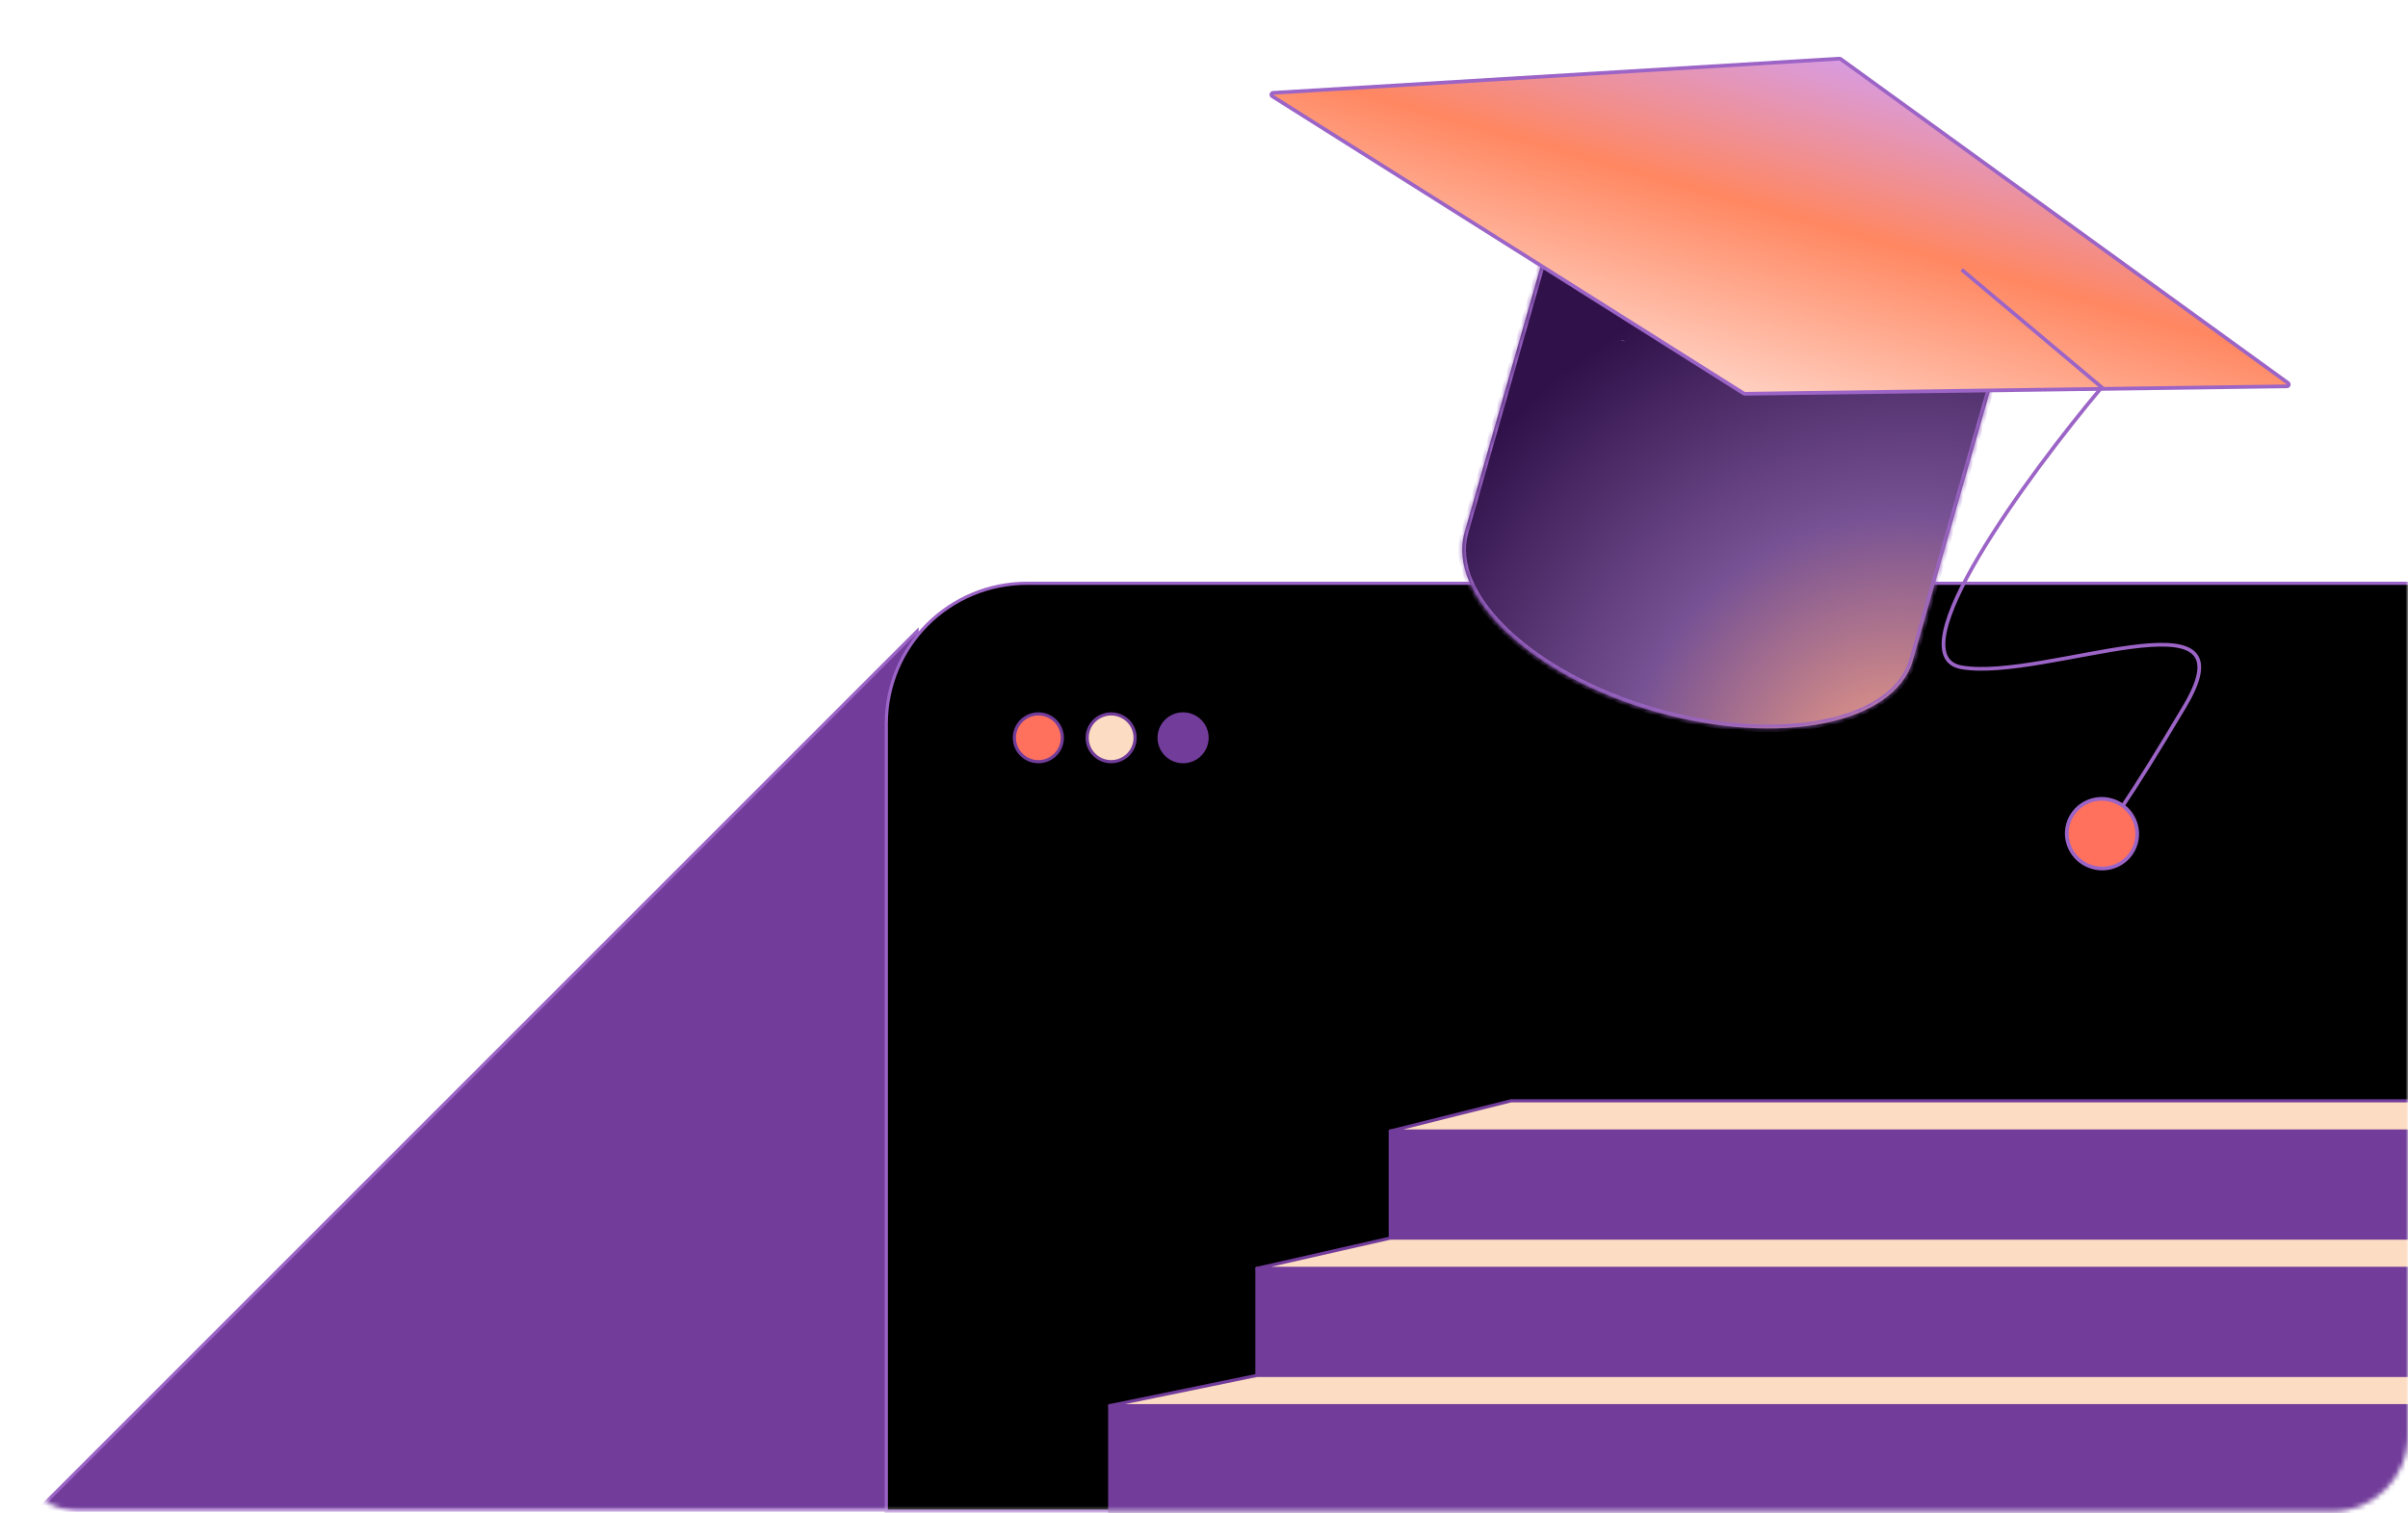 <svg width="490" height="308" viewBox="0 0 490 308" fill="none" xmlns="http://www.w3.org/2000/svg">
<mask id="mask0_871_10027" style="mask-type:alpha" maskUnits="userSpaceOnUse" x="0" y="0" width="490" height="308">
<rect x="0.936" y="0.256" width="489.065" height="307.357" rx="15.464" fill="#713C9A"/>
</mask>
<g mask="url(#mask0_871_10027)">
<path d="M190.032 307.316H7.737L186.624 128.429L190.032 307.316Z" fill="#713C9A" stroke="#9B64C6" stroke-width="0.644"/>
<path d="M209.057 118.7H609.607C625.507 118.7 638.31 131.457 638.31 147.066V307.535H180.354V147.289C180.354 131.456 193.158 118.7 209.057 118.7Z" fill="black" stroke="#9B64C6" stroke-width="0.644"/>
<path d="M211.294 155.013C213.99 155.013 216.176 152.836 216.176 150.15C216.176 147.465 213.99 145.288 211.294 145.288C208.599 145.288 206.413 147.465 206.413 150.15C206.413 152.836 208.599 155.013 211.294 155.013Z" fill="#FF715D" stroke="#713C9A" stroke-width="0.644" stroke-linejoin="round"/>
<path d="M226.102 155.013C228.798 155.013 230.983 152.836 230.983 150.15C230.983 147.465 228.798 145.288 226.102 145.288C223.406 145.288 221.221 147.465 221.221 150.15C221.221 152.836 223.406 155.013 226.102 155.013Z" fill="#FCDCC2" stroke="#713C9A" stroke-width="0.644" stroke-linejoin="round"/>
<path d="M240.745 155.013C243.441 155.013 245.626 152.836 245.626 150.15C245.626 147.465 243.441 145.288 240.745 145.288C238.049 145.288 235.864 147.465 235.864 150.15C235.864 152.836 238.049 155.013 240.745 155.013Z" fill="#713C9A" stroke="#713C9A" stroke-width="0.644" stroke-linejoin="round"/>
<mask id="path-7-inside-1_871_10027" fill="white">
<path fill-rule="evenodd" clip-rule="evenodd" d="M407.212 71.571L316.001 45.492L298.101 108.095C298.084 108.152 298.068 108.209 298.051 108.266C294.33 121.28 311.732 137.669 336.919 144.87C362.106 152.072 385.541 147.359 389.262 134.345C389.262 134.345 389.263 134.344 389.263 134.344L389.264 134.344L407.212 71.571Z"/>
</mask>
<path fill-rule="evenodd" clip-rule="evenodd" d="M407.212 71.571L316.001 45.492L298.101 108.095C298.084 108.152 298.068 108.209 298.051 108.266C294.33 121.28 311.732 137.669 336.919 144.87C362.106 152.072 385.541 147.359 389.262 134.345C389.262 134.345 389.263 134.344 389.263 134.344L389.264 134.344L407.212 71.571Z" fill="url(#paint0_radial_871_10027)"/>
<path d="M316.001 45.492L316.208 44.769L315.484 44.562L315.277 45.285L316.001 45.492ZM407.212 71.571L407.935 71.778L408.142 71.055L407.419 70.848L407.212 71.571ZM298.101 108.095L298.822 108.312L298.825 108.302L298.101 108.095ZM389.263 134.344L389.469 133.621L388.746 133.414L388.539 134.137L389.263 134.344ZM389.264 134.344L389.057 135.068L389.78 135.275L389.987 134.551L389.264 134.344ZM315.794 46.216L407.005 72.295L407.419 70.848L316.208 44.769L315.794 46.216ZM298.825 108.302L316.724 45.699L315.277 45.285L297.378 107.888L298.825 108.302ZM298.775 108.473C298.79 108.419 298.806 108.365 298.822 108.312L297.381 107.878C297.363 107.938 297.345 107.998 297.328 108.059L298.775 108.473ZM337.126 144.147C324.624 140.572 314.09 134.726 307.16 128.2C300.2 121.645 297.031 114.571 298.775 108.473L297.328 108.059C295.35 114.975 299.022 122.603 306.129 129.296C313.266 136.018 324.027 141.967 336.712 145.594L337.126 144.147ZM388.539 134.138C386.795 140.236 380.366 144.566 370.992 146.451C361.66 148.327 349.628 147.721 337.126 144.147L336.712 145.594C349.397 149.221 361.676 149.859 371.289 147.926C380.859 146.002 388.008 141.468 389.986 134.552L388.539 134.138ZM388.539 134.137L388.539 134.137L388.539 134.137C388.539 134.137 388.539 134.137 388.539 134.137C388.539 134.137 388.539 134.137 388.539 134.137C388.539 134.137 388.539 134.137 388.539 134.137C388.539 134.137 388.539 134.137 388.539 134.137C388.539 134.137 388.539 134.137 388.539 134.137C388.539 134.137 388.539 134.137 388.539 134.137C388.539 134.137 388.539 134.137 388.539 134.137C388.539 134.137 388.539 134.137 388.539 134.137C388.539 134.137 388.539 134.137 388.539 134.137L388.539 134.137L388.539 134.137L388.539 134.137L388.539 134.137C388.539 134.137 388.539 134.137 388.539 134.137C388.539 134.137 388.539 134.137 388.539 134.137C388.539 134.137 388.539 134.137 388.539 134.137C388.539 134.137 388.539 134.137 388.539 134.137C388.539 134.137 388.539 134.137 388.539 134.137C388.539 134.137 388.539 134.137 388.539 134.137C388.539 134.137 388.539 134.137 388.539 134.137C388.539 134.137 388.539 134.137 388.539 134.137L388.539 134.137L388.539 134.137L388.539 134.137C388.539 134.137 388.539 134.137 388.539 134.137C388.539 134.137 388.539 134.137 388.539 134.137C388.539 134.137 388.539 134.137 388.539 134.137C388.539 134.137 388.539 134.137 388.539 134.137C388.539 134.137 388.539 134.137 388.539 134.137C388.539 134.137 388.539 134.137 388.539 134.137C388.539 134.137 388.539 134.137 388.539 134.137L388.539 134.137L388.539 134.137L388.539 134.137C388.539 134.137 388.539 134.137 388.539 134.137C388.539 134.137 388.539 134.137 388.539 134.137C388.539 134.137 388.539 134.137 388.539 134.137C388.539 134.137 388.539 134.137 388.539 134.137C388.539 134.137 388.539 134.137 388.539 134.137C388.539 134.137 388.539 134.137 388.539 134.137L388.539 134.137L388.539 134.137L388.539 134.137L388.539 134.137C388.539 134.137 388.539 134.137 388.539 134.138C388.539 134.138 388.539 134.138 388.539 134.138C388.539 134.138 388.539 134.138 388.539 134.138C388.539 134.138 388.539 134.138 388.539 134.138C388.539 134.138 388.539 134.138 388.539 134.138C388.539 134.138 388.539 134.138 388.539 134.138L388.539 134.138L388.539 134.138L388.539 134.138C388.539 134.138 388.539 134.138 388.539 134.138C388.539 134.138 388.539 134.138 388.539 134.138C388.539 134.138 388.539 134.138 388.539 134.138C388.539 134.138 388.539 134.138 388.539 134.138C388.539 134.138 388.539 134.138 388.539 134.138C388.539 134.138 388.539 134.138 388.539 134.138L388.539 134.138L388.539 134.138C388.539 134.138 388.539 134.138 388.539 134.138C388.539 134.138 388.539 134.138 388.539 134.138C388.539 134.138 388.539 134.138 388.539 134.138C388.539 134.138 388.539 134.138 388.539 134.138C388.539 134.138 388.539 134.138 388.539 134.138C388.539 134.138 388.539 134.138 388.539 134.138L388.539 134.138L388.539 134.138L388.539 134.138C388.539 134.138 388.539 134.138 388.539 134.138C388.539 134.138 388.539 134.138 388.539 134.138C388.539 134.138 388.539 134.138 388.539 134.138C388.539 134.138 388.539 134.138 388.539 134.138C388.539 134.138 388.539 134.138 388.539 134.138C388.539 134.138 388.539 134.138 388.539 134.138L388.539 134.138L388.539 134.138L388.539 134.138L388.539 134.138C388.539 134.138 388.539 134.138 388.539 134.138C388.539 134.138 388.539 134.138 388.539 134.138C388.539 134.138 388.539 134.138 388.539 134.138C388.539 134.138 388.539 134.138 388.539 134.138C388.539 134.138 388.539 134.138 388.539 134.138C388.539 134.138 388.539 134.138 388.539 134.138L388.539 134.138L388.539 134.138L388.539 134.138C388.539 134.138 388.539 134.138 388.539 134.138C388.539 134.138 388.539 134.138 388.539 134.138C388.539 134.138 388.539 134.138 388.539 134.138C388.539 134.138 388.539 134.138 388.539 134.138C388.539 134.138 388.539 134.138 388.539 134.138C388.539 134.138 388.539 134.138 388.539 134.138C388.539 134.138 388.539 134.138 388.539 134.138L388.539 134.138L388.539 134.138L388.539 134.138C388.539 134.138 388.539 134.138 388.539 134.138C388.539 134.138 388.539 134.138 388.539 134.138C388.539 134.138 388.539 134.138 388.539 134.138C388.539 134.138 388.539 134.138 388.539 134.138C388.539 134.138 388.539 134.138 388.539 134.138C388.539 134.138 388.539 134.138 388.539 134.138C388.539 134.138 388.539 134.138 388.539 134.138C388.539 134.138 388.539 134.138 388.539 134.138L388.539 134.138L388.539 134.138L388.539 134.138L388.539 134.138C388.539 134.138 388.539 134.138 388.539 134.138C388.539 134.138 388.539 134.138 388.539 134.138C388.539 134.138 388.539 134.138 388.539 134.138C388.539 134.138 388.539 134.138 388.539 134.138C388.539 134.138 388.539 134.138 388.539 134.138C388.539 134.138 388.539 134.138 388.539 134.138C388.539 134.138 388.539 134.138 388.539 134.138C388.539 134.138 388.539 134.138 388.539 134.138C388.539 134.138 388.539 134.138 388.539 134.138L388.539 134.138L388.539 134.138L388.539 134.138L389.986 134.552L389.986 134.552L389.986 134.552L389.986 134.552C389.986 134.552 389.986 134.552 389.986 134.552C389.986 134.552 389.986 134.552 389.986 134.552C389.986 134.552 389.986 134.552 389.986 134.552C389.986 134.552 389.986 134.552 389.986 134.552C389.986 134.552 389.986 134.552 389.986 134.552C389.986 134.552 389.986 134.552 389.986 134.552C389.986 134.552 389.986 134.552 389.986 134.552C389.986 134.552 389.986 134.552 389.986 134.552C389.986 134.552 389.986 134.552 389.986 134.552L389.986 134.552L389.986 134.552L389.986 134.552L389.986 134.552C389.986 134.552 389.986 134.552 389.986 134.552C389.986 134.552 389.986 134.552 389.986 134.552C389.986 134.552 389.986 134.552 389.986 134.552C389.986 134.552 389.986 134.552 389.986 134.552C389.986 134.552 389.986 134.552 389.986 134.552C389.986 134.552 389.986 134.552 389.986 134.552C389.986 134.552 389.986 134.552 389.986 134.552C389.986 134.552 389.986 134.552 389.986 134.552L389.986 134.552L389.986 134.552L389.986 134.552C389.986 134.552 389.986 134.552 389.986 134.552C389.986 134.552 389.986 134.552 389.986 134.552C389.986 134.552 389.986 134.552 389.986 134.552C389.986 134.552 389.986 134.552 389.986 134.552C389.986 134.552 389.986 134.552 389.986 134.552C389.986 134.552 389.986 134.552 389.986 134.552C389.986 134.552 389.986 134.552 389.986 134.552L389.986 134.552L389.986 134.552L389.986 134.552C389.986 134.552 389.986 134.552 389.986 134.552C389.986 134.552 389.986 134.552 389.986 134.552C389.986 134.552 389.986 134.552 389.986 134.552C389.986 134.552 389.986 134.552 389.986 134.552C389.986 134.552 389.986 134.552 389.986 134.552C389.986 134.551 389.986 134.551 389.986 134.551L389.986 134.551L389.986 134.551L389.986 134.551L389.986 134.551C389.986 134.551 389.986 134.551 389.986 134.551C389.986 134.551 389.986 134.551 389.986 134.551C389.986 134.551 389.986 134.551 389.986 134.551C389.986 134.551 389.986 134.551 389.986 134.551C389.986 134.551 389.986 134.551 389.986 134.551C389.986 134.551 389.986 134.551 389.986 134.551L389.986 134.551L389.986 134.551L389.986 134.551C389.986 134.551 389.986 134.551 389.986 134.551C389.986 134.551 389.986 134.551 389.986 134.551C389.986 134.551 389.986 134.551 389.986 134.551C389.986 134.551 389.986 134.551 389.986 134.551C389.986 134.551 389.986 134.551 389.986 134.551C389.986 134.551 389.986 134.551 389.986 134.551L389.986 134.551L389.986 134.551C389.986 134.551 389.986 134.551 389.986 134.551C389.986 134.551 389.986 134.551 389.986 134.551C389.986 134.551 389.986 134.551 389.986 134.551C389.986 134.551 389.986 134.551 389.986 134.551C389.986 134.551 389.986 134.551 389.986 134.551C389.986 134.551 389.986 134.551 389.986 134.551L389.986 134.551L389.986 134.551L389.986 134.551C389.986 134.551 389.986 134.551 389.986 134.551C389.986 134.551 389.986 134.551 389.986 134.551C389.986 134.551 389.986 134.551 389.986 134.551C389.986 134.551 389.986 134.551 389.986 134.551C389.986 134.551 389.986 134.551 389.986 134.551C389.986 134.551 389.986 134.551 389.986 134.551L389.986 134.551L389.986 134.551L389.986 134.551L389.986 134.551C389.986 134.551 389.986 134.551 389.986 134.551C389.986 134.551 389.986 134.551 389.986 134.551C389.986 134.551 389.986 134.551 389.986 134.551C389.986 134.551 389.986 134.551 389.986 134.551C389.986 134.551 389.986 134.551 389.986 134.551C389.986 134.551 389.986 134.551 389.986 134.551L389.986 134.551L389.986 134.551L389.986 134.551C389.986 134.551 389.986 134.551 389.986 134.551C389.986 134.551 389.986 134.551 389.986 134.551C389.986 134.551 389.986 134.551 389.986 134.551C389.986 134.551 389.986 134.551 389.986 134.551C389.986 134.551 389.986 134.551 389.986 134.551C389.986 134.551 389.986 134.551 389.986 134.551C389.986 134.551 389.986 134.551 389.986 134.551L389.986 134.551L389.986 134.551L389.986 134.551C389.986 134.551 389.986 134.551 389.986 134.551C389.986 134.551 389.986 134.551 389.986 134.551C389.986 134.551 389.986 134.551 389.986 134.551C389.986 134.551 389.986 134.551 389.986 134.551C389.986 134.551 389.986 134.551 389.986 134.551C389.986 134.551 389.986 134.551 389.986 134.551C389.986 134.551 389.986 134.551 389.986 134.551C389.986 134.551 389.986 134.551 389.986 134.551L389.986 134.551L389.986 134.551L389.986 134.551L389.986 134.551C389.986 134.551 389.986 134.551 389.986 134.551C389.986 134.551 389.986 134.551 389.986 134.551C389.986 134.551 389.986 134.551 389.986 134.551C389.986 134.551 389.986 134.551 389.986 134.551C389.986 134.551 389.986 134.551 389.986 134.551C389.986 134.551 389.986 134.551 389.986 134.551C389.986 134.551 389.986 134.551 389.986 134.551C389.986 134.551 389.986 134.551 389.986 134.551C389.986 134.551 389.986 134.551 389.986 134.551L389.986 134.551L389.986 134.551L388.539 134.137ZM389.471 133.621L389.469 133.621L389.056 135.068L389.057 135.068L389.471 133.621ZM406.488 71.365L388.54 134.137L389.987 134.551L407.935 71.778L406.488 71.365Z" fill="#9B64C6" mask="url(#path-7-inside-1_871_10027)"/>
<path d="M374.551 12.005C374.481 11.954 374.395 11.929 374.308 11.935L259.064 18.893C258.901 18.903 258.763 19.017 258.722 19.175C258.682 19.333 258.748 19.5 258.886 19.587L354.844 80.082C354.905 80.121 354.977 80.141 355.05 80.14L465.374 78.625C465.536 78.623 465.679 78.517 465.728 78.362C465.777 78.208 465.721 78.039 465.59 77.944L374.551 12.005Z" fill="url(#paint1_linear_871_10027)" stroke="#9B64C6" stroke-width="0.753" stroke-linejoin="round"/>
<path d="M330.217 69.361L330.238 69.29" stroke="#9B64C6" stroke-width="0.753"/>
<path d="M399.179 54.875L427.673 78.826C412.531 96.859 385.634 133.502 399.179 135.815C416.11 138.705 459.057 119.296 444.604 143.661C433.041 163.152 428.499 169.12 427.673 169.667" stroke="#9B64C6" stroke-width="0.753"/>
<path d="M421.478 173.087C423.411 176.516 427.778 177.764 431.231 175.876C434.685 173.987 435.917 169.676 433.984 166.247C432.051 162.818 427.685 161.569 424.231 163.458C420.778 165.347 419.545 169.658 421.478 173.087Z" fill="#FF715D" stroke="#9B64C6" stroke-width="0.753"/>
<path d="M642.215 230.184H282.904V251.969H642.215V230.184Z" fill="#713C9A" stroke="#713C9A" stroke-width="0.644" stroke-linejoin="round"/>
<path d="M642.223 230.184H282.904L307.484 224.025H617.643L642.223 230.184Z" fill="#FCDCC2" stroke="#713C9A" stroke-width="0.644" stroke-linejoin="round"/>
<path d="M669.353 258.128H255.773V279.913H669.353V258.128Z" fill="#713C9A" stroke="#713C9A" stroke-width="0.644" stroke-linejoin="round"/>
<path d="M669.353 258.128H255.773L282.904 251.969H642.222L669.353 258.128Z" fill="#FCDCC2" stroke="#713C9A" stroke-width="0.644" stroke-linejoin="round"/>
<path d="M699.311 286.072H225.815V307.857H699.311V286.072Z" fill="#713C9A" stroke="#713C9A" stroke-width="0.644" stroke-linejoin="round"/>
<path d="M699.311 286.072H225.815L255.773 279.913H669.353L699.311 286.072Z" fill="#FCDCC2" stroke="#713C9A" stroke-width="0.644" stroke-linejoin="round"/>
</g>
<defs>
<radialGradient id="paint0_radial_871_10027" cx="0" cy="0" r="1" gradientUnits="userSpaceOnUse" gradientTransform="translate(384.707 158.534) rotate(-127.221) scale(106.131 112.12)">
<stop offset="0.021" stop-color="#F19E84"/>
<stop offset="0.495" stop-color="#775294"/>
<stop offset="1" stop-color="#301149"/>
</radialGradient>
<linearGradient id="paint1_linear_871_10027" x1="353.49" y1="79.319" x2="375.02" y2="4.02" gradientUnits="userSpaceOnUse">
<stop stop-color="#FFCFC0"/>
<stop offset="0.474" stop-color="#FF8761"/>
<stop offset="1" stop-color="#CFA1FF"/>
</linearGradient>
</defs>
</svg>

